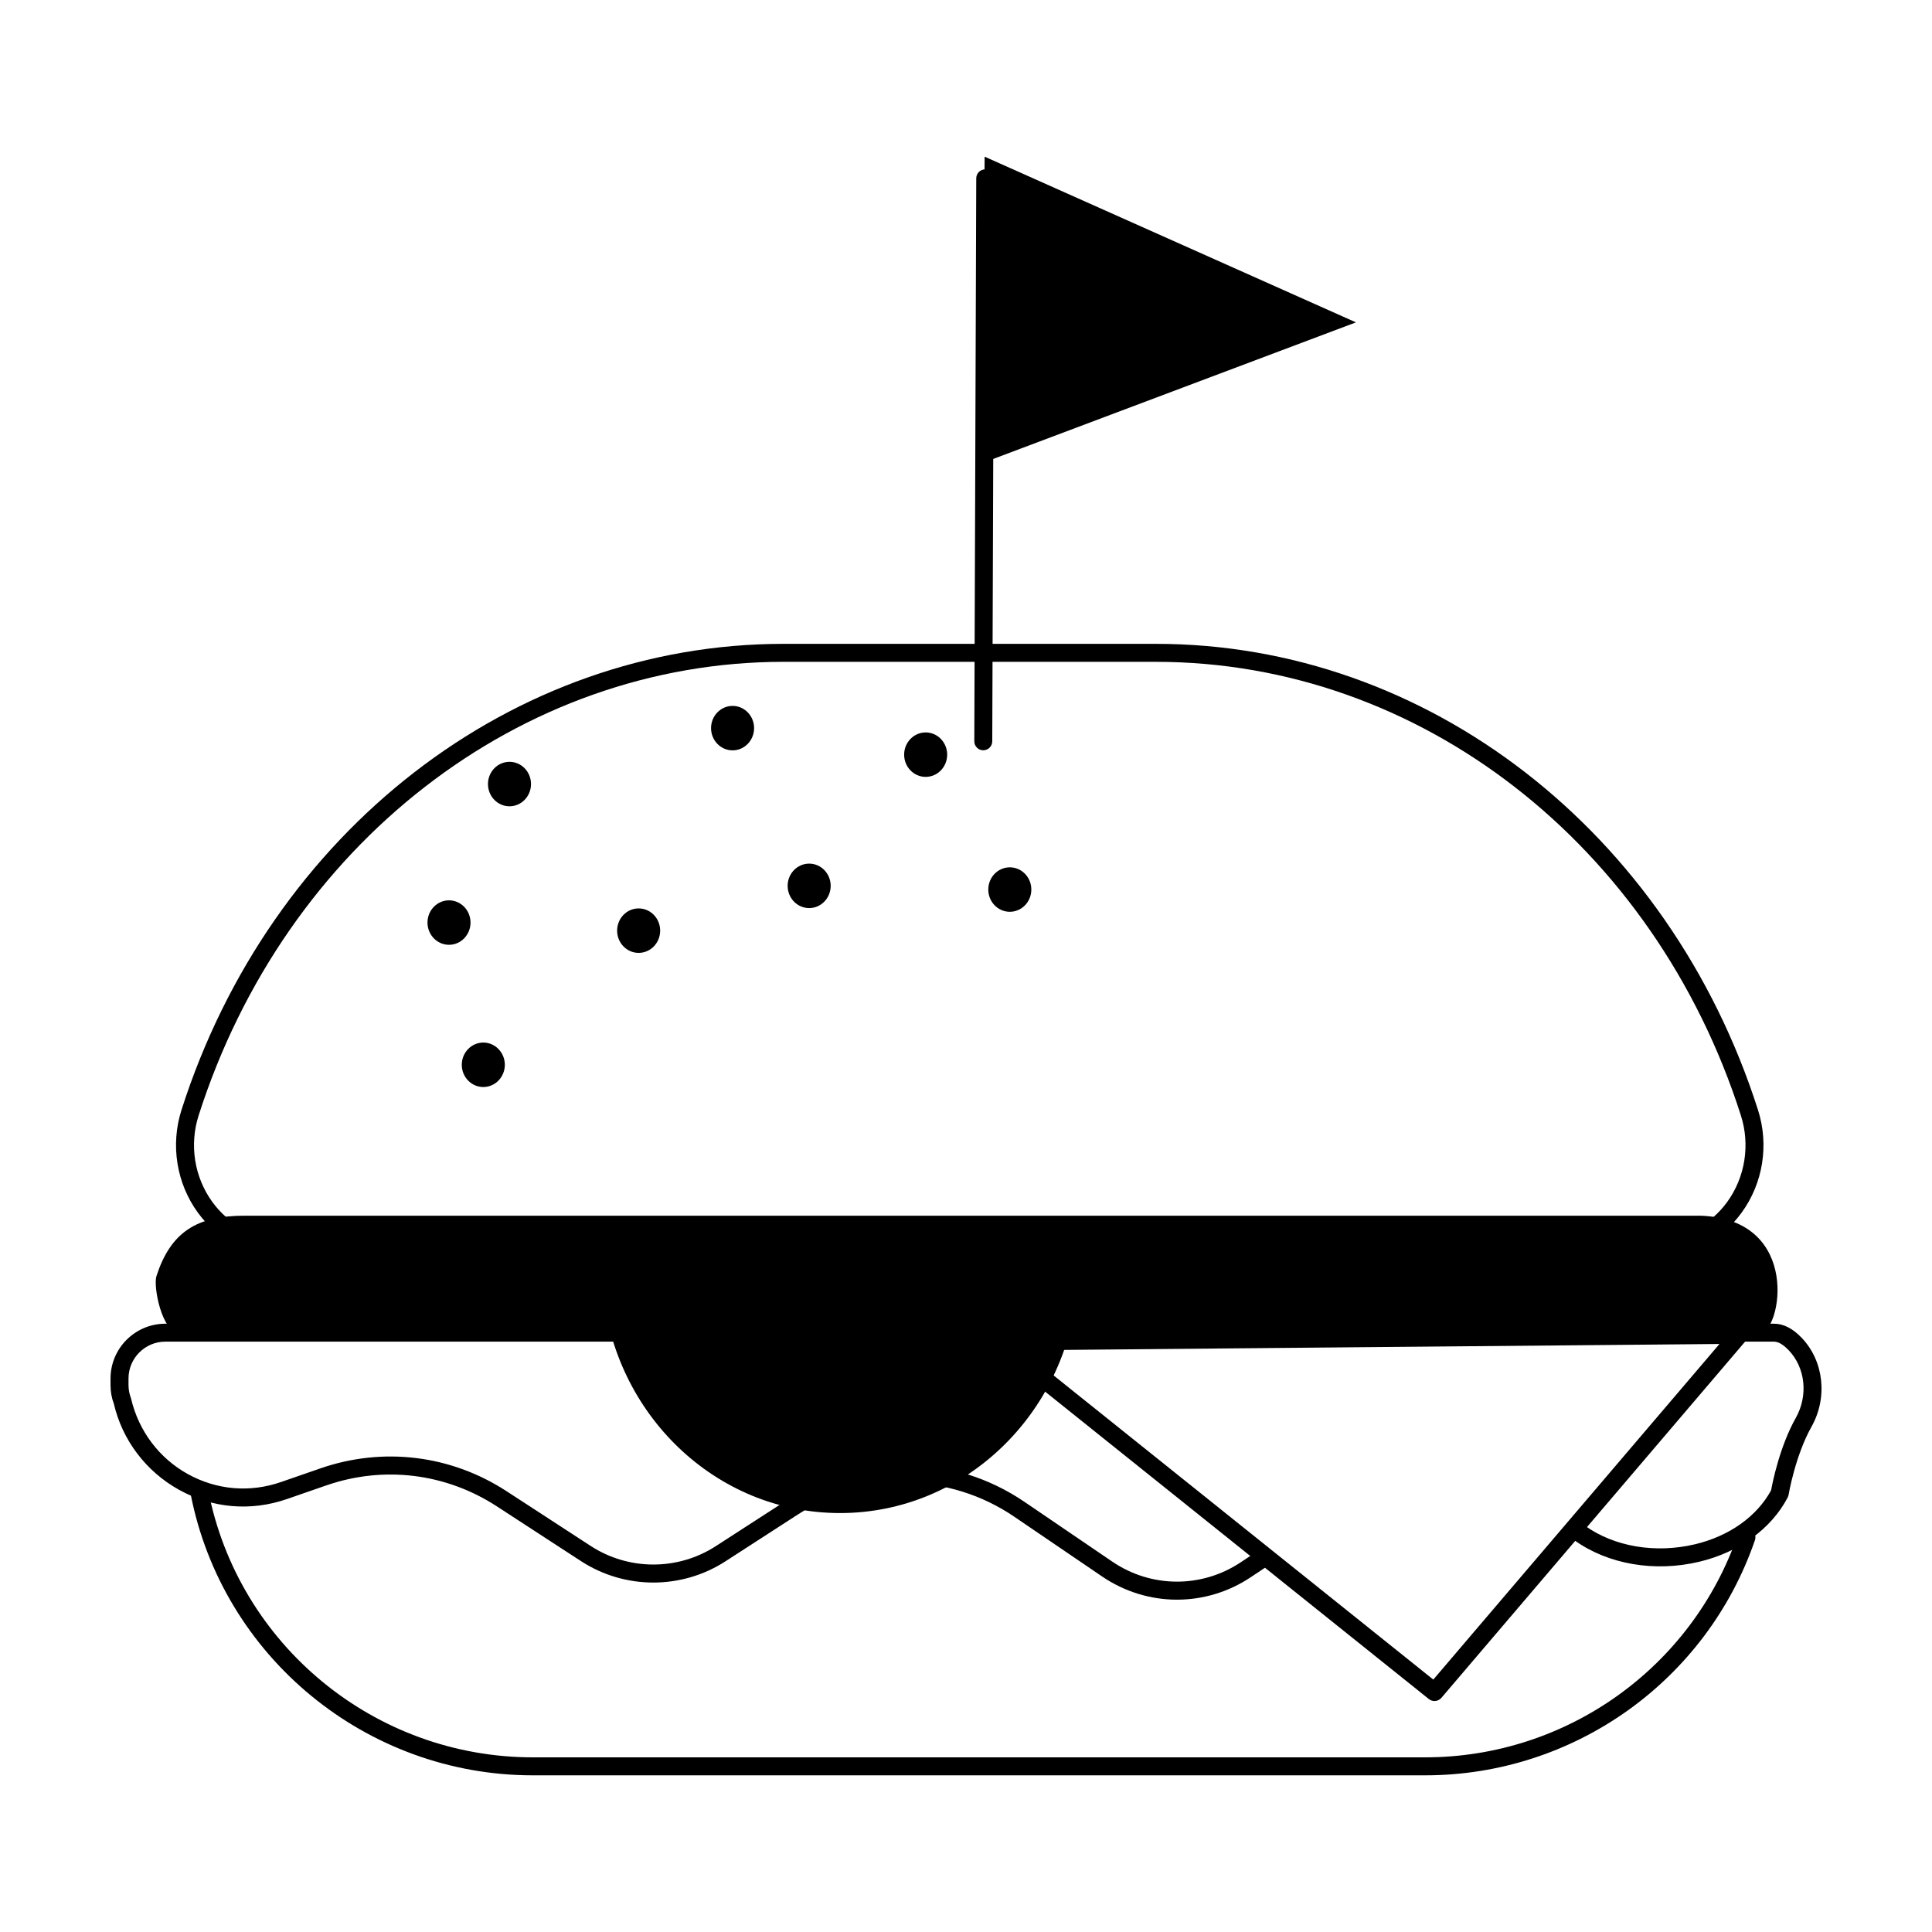 <?xml version="1.0" encoding="UTF-8"?>
<!-- Uploaded to: ICON Repo, www.iconrepo.com, Generator: ICON Repo Mixer Tools -->
<svg fill="#000000" width="800px" height="800px" version="1.1" viewBox="144 144 512 512" xmlns="http://www.w3.org/2000/svg">
 <g>
  <path d="m521.68 614.48h-236.48c-44.145 0-82.289-31.383-90.695-74.625-0.258-1.289 0.594-2.539 1.879-2.793 1.27-0.246 2.539 0.59 2.793 1.879 7.977 41.016 44.152 70.773 86.027 70.773h236.47c37.434 0 70.75-23.758 82.902-59.117 0.43-1.246 1.785-1.895 3.027-1.477 1.238 0.43 1.906 1.785 1.477 3.027-12.816 37.281-47.941 62.332-87.406 62.332z"/>
  <path d="m611.7 494.31h-416.5c-1.316 0-2.379-1.062-2.379-2.379s1.062-2.379 2.379-2.379h416.51c1.316 0 2.379 1.062 2.379 2.379s-1.07 2.379-2.383 2.379z"/>
  <path d="m455.91 567.93c-6.906 0-13.809-2.047-19.824-6.133l-23.277-15.84c-17.254-11.75-39.734-12.012-57.27-0.664l-19.25 12.449c-11.656 7.551-26.711 7.535-38.352-0.051l-22.293-14.508c-13.504-8.781-29.98-10.809-45.191-5.527l-10.438 3.617c-9.574 3.309-19.719 2.438-28.562-2.457-8.758-4.852-15.062-13.18-17.289-22.844-0.547-1.367-0.875-3.121-0.875-4.902v-1.738c0-8.016 6.519-14.535 14.535-14.535h426.33c2.481 0 4.941 1.254 7.309 3.738 5.879 6.144 6.949 15.828 2.606 23.555-4.301 7.637-6.062 17.941-6.074 18.043-0.039 0.246-0.121 0.484-0.242 0.711-4.363 8.324-12.906 14.535-23.461 17.043-11.82 2.805-24.156 0.68-33.031-5.68-1.066-0.766-1.32-2.254-0.555-3.32 0.766-1.078 2.266-1.305 3.32-0.555 7.773 5.566 18.668 7.406 29.16 4.918 9.07-2.152 16.395-7.359 20.172-14.305 0.379-2.074 2.281-11.613 6.551-19.199 3.324-5.91 2.551-13.281-1.895-17.93-0.988-1.027-2.457-2.266-3.863-2.266l-426.32-0.004c-5.391 0-9.777 4.387-9.777 9.777v1.738c0 1.195 0.227 2.367 0.66 3.508 2.019 8.672 7.473 15.863 15.055 20.07 7.644 4.231 16.41 4.984 24.691 2.117l10.438-3.617c16.625-5.762 34.613-3.551 49.348 6.047l22.293 14.508c10.066 6.551 23.09 6.566 33.172 0.039l19.25-12.449c19.148-12.391 43.691-12.113 62.539 0.727l23.277 15.84c10.312 7.008 23.668 7.07 34.047 0.16l4.742-3.16c1.09-0.734 2.574-0.434 3.301 0.66 0.73 1.09 0.434 2.57-0.66 3.301l-4.742 3.16c-5.953 3.977-12.754 5.957-19.547 5.957z"/>
  <path d="m303.71 485.41c2.961 33.402 29.98 59.566 62.91 59.566 32.93 0 59.949-26.164 62.91-59.566z"/>
  <path d="m524.16 594.79c-0.523 0-1.047-0.172-1.492-0.52l-115.97-92.902c-0.785-0.637-1.09-1.688-0.762-2.641 0.332-0.953 1.219-1.586 2.231-1.598l196.69-1.773c0.875 0.047 1.785 0.523 2.176 1.375 0.395 0.848 0.266 1.844-0.344 2.555l-80.719 94.676c-0.48 0.543-1.141 0.828-1.812 0.828zm-109.27-92.957 108.95 87.273 75.84-88.938z"/>
  <path d="m584.14 476.62h-366.29c-8.383 0-16.176-4.09-21.391-11.23-5.688-7.789-7.32-17.965-4.367-27.223 23.602-73.895 87.719-123.54 159.53-123.54h98.742c71.816 0 135.92 49.641 159.53 123.54 2.957 9.254 1.328 19.438-4.367 27.227-5.207 7.137-13.004 11.227-21.391 11.227zm-232.51-157.23c-69.73 0-132.02 48.32-154.99 120.22-2.5 7.812-1.129 16.402 3.668 22.969 4.301 5.894 10.699 9.281 17.543 9.281h366.29c6.84 0 13.238-3.379 17.547-9.273 4.793-6.57 6.168-15.148 3.668-22.973-22.969-71.902-85.254-120.22-154.99-120.22 0.004-0.004-98.734-0.004-98.734-0.004z"/>
  <path d="m191.44 497.18h419.09c5.359 0 11.195-29.98-15.805-31.008h-385.93c-12.777 0-19.598 4.473-23.336 16.008-0.906 2.789 1.492 15 5.977 15z"/>
  <path d="m279.02 345.89c-3.148 0-5.703 2.641-5.703 5.891 0 3.258 2.555 5.894 5.703 5.894s5.703-2.641 5.703-5.894c0-3.25-2.551-5.891-5.703-5.891z"/>
  <path d="m338.14 331.07c-3.148 0-5.703 2.641-5.703 5.891s2.555 5.891 5.703 5.891 5.703-2.641 5.703-5.891c0-3.254-2.555-5.891-5.703-5.891z"/>
  <path d="m364.14 378.76c0-3.258-2.555-5.891-5.703-5.891-3.148 0-5.703 2.641-5.703 5.891 0 3.254 2.555 5.891 5.703 5.891 3.148 0 5.703-2.637 5.703-5.891z"/>
  <path d="m318.95 390.63c0 3.254-2.555 5.891-5.703 5.891-3.148 0-5.703-2.637-5.703-5.891 0-3.254 2.555-5.891 5.703-5.891 3.148 0 5.703 2.637 5.703 5.891"/>
  <path d="m389.31 338.1c-3.144 0-5.703 2.641-5.703 5.891 0 3.258 2.559 5.891 5.703 5.891 3.148 0 5.703-2.641 5.703-5.891s-2.555-5.891-5.703-5.891z"/>
  <path d="m411.61 373.85c-3.148 0-5.703 2.641-5.703 5.891 0 3.254 2.559 5.891 5.703 5.891s5.703-2.641 5.703-5.891c0-3.258-2.559-5.891-5.703-5.891z"/>
  <path d="m262.99 382.6c-3.148 0-5.703 2.641-5.703 5.891s2.555 5.891 5.703 5.891c3.148 0 5.703-2.641 5.703-5.891s-2.555-5.891-5.703-5.891z"/>
  <path d="m272.08 420.29c-3.144 0-5.703 2.641-5.703 5.891 0 3.254 2.555 5.891 5.703 5.891s5.707-2.641 5.707-5.891c-0.004-3.25-2.559-5.891-5.707-5.891z"/>
  <path d="m404.94 185.52-0.711 81.227 99.109-37.316z"/>
  <path d="m404.58 342.83h-0.012c-1.316-0.004-2.371-1.074-2.367-2.387l0.516-149.19c0.004-1.309 1.066-2.371 2.379-2.371h0.012c1.316 0.004 2.371 1.074 2.367 2.394l-0.516 149.19c-0.008 1.297-1.07 2.363-2.379 2.363z"/>
 </g>
</svg>